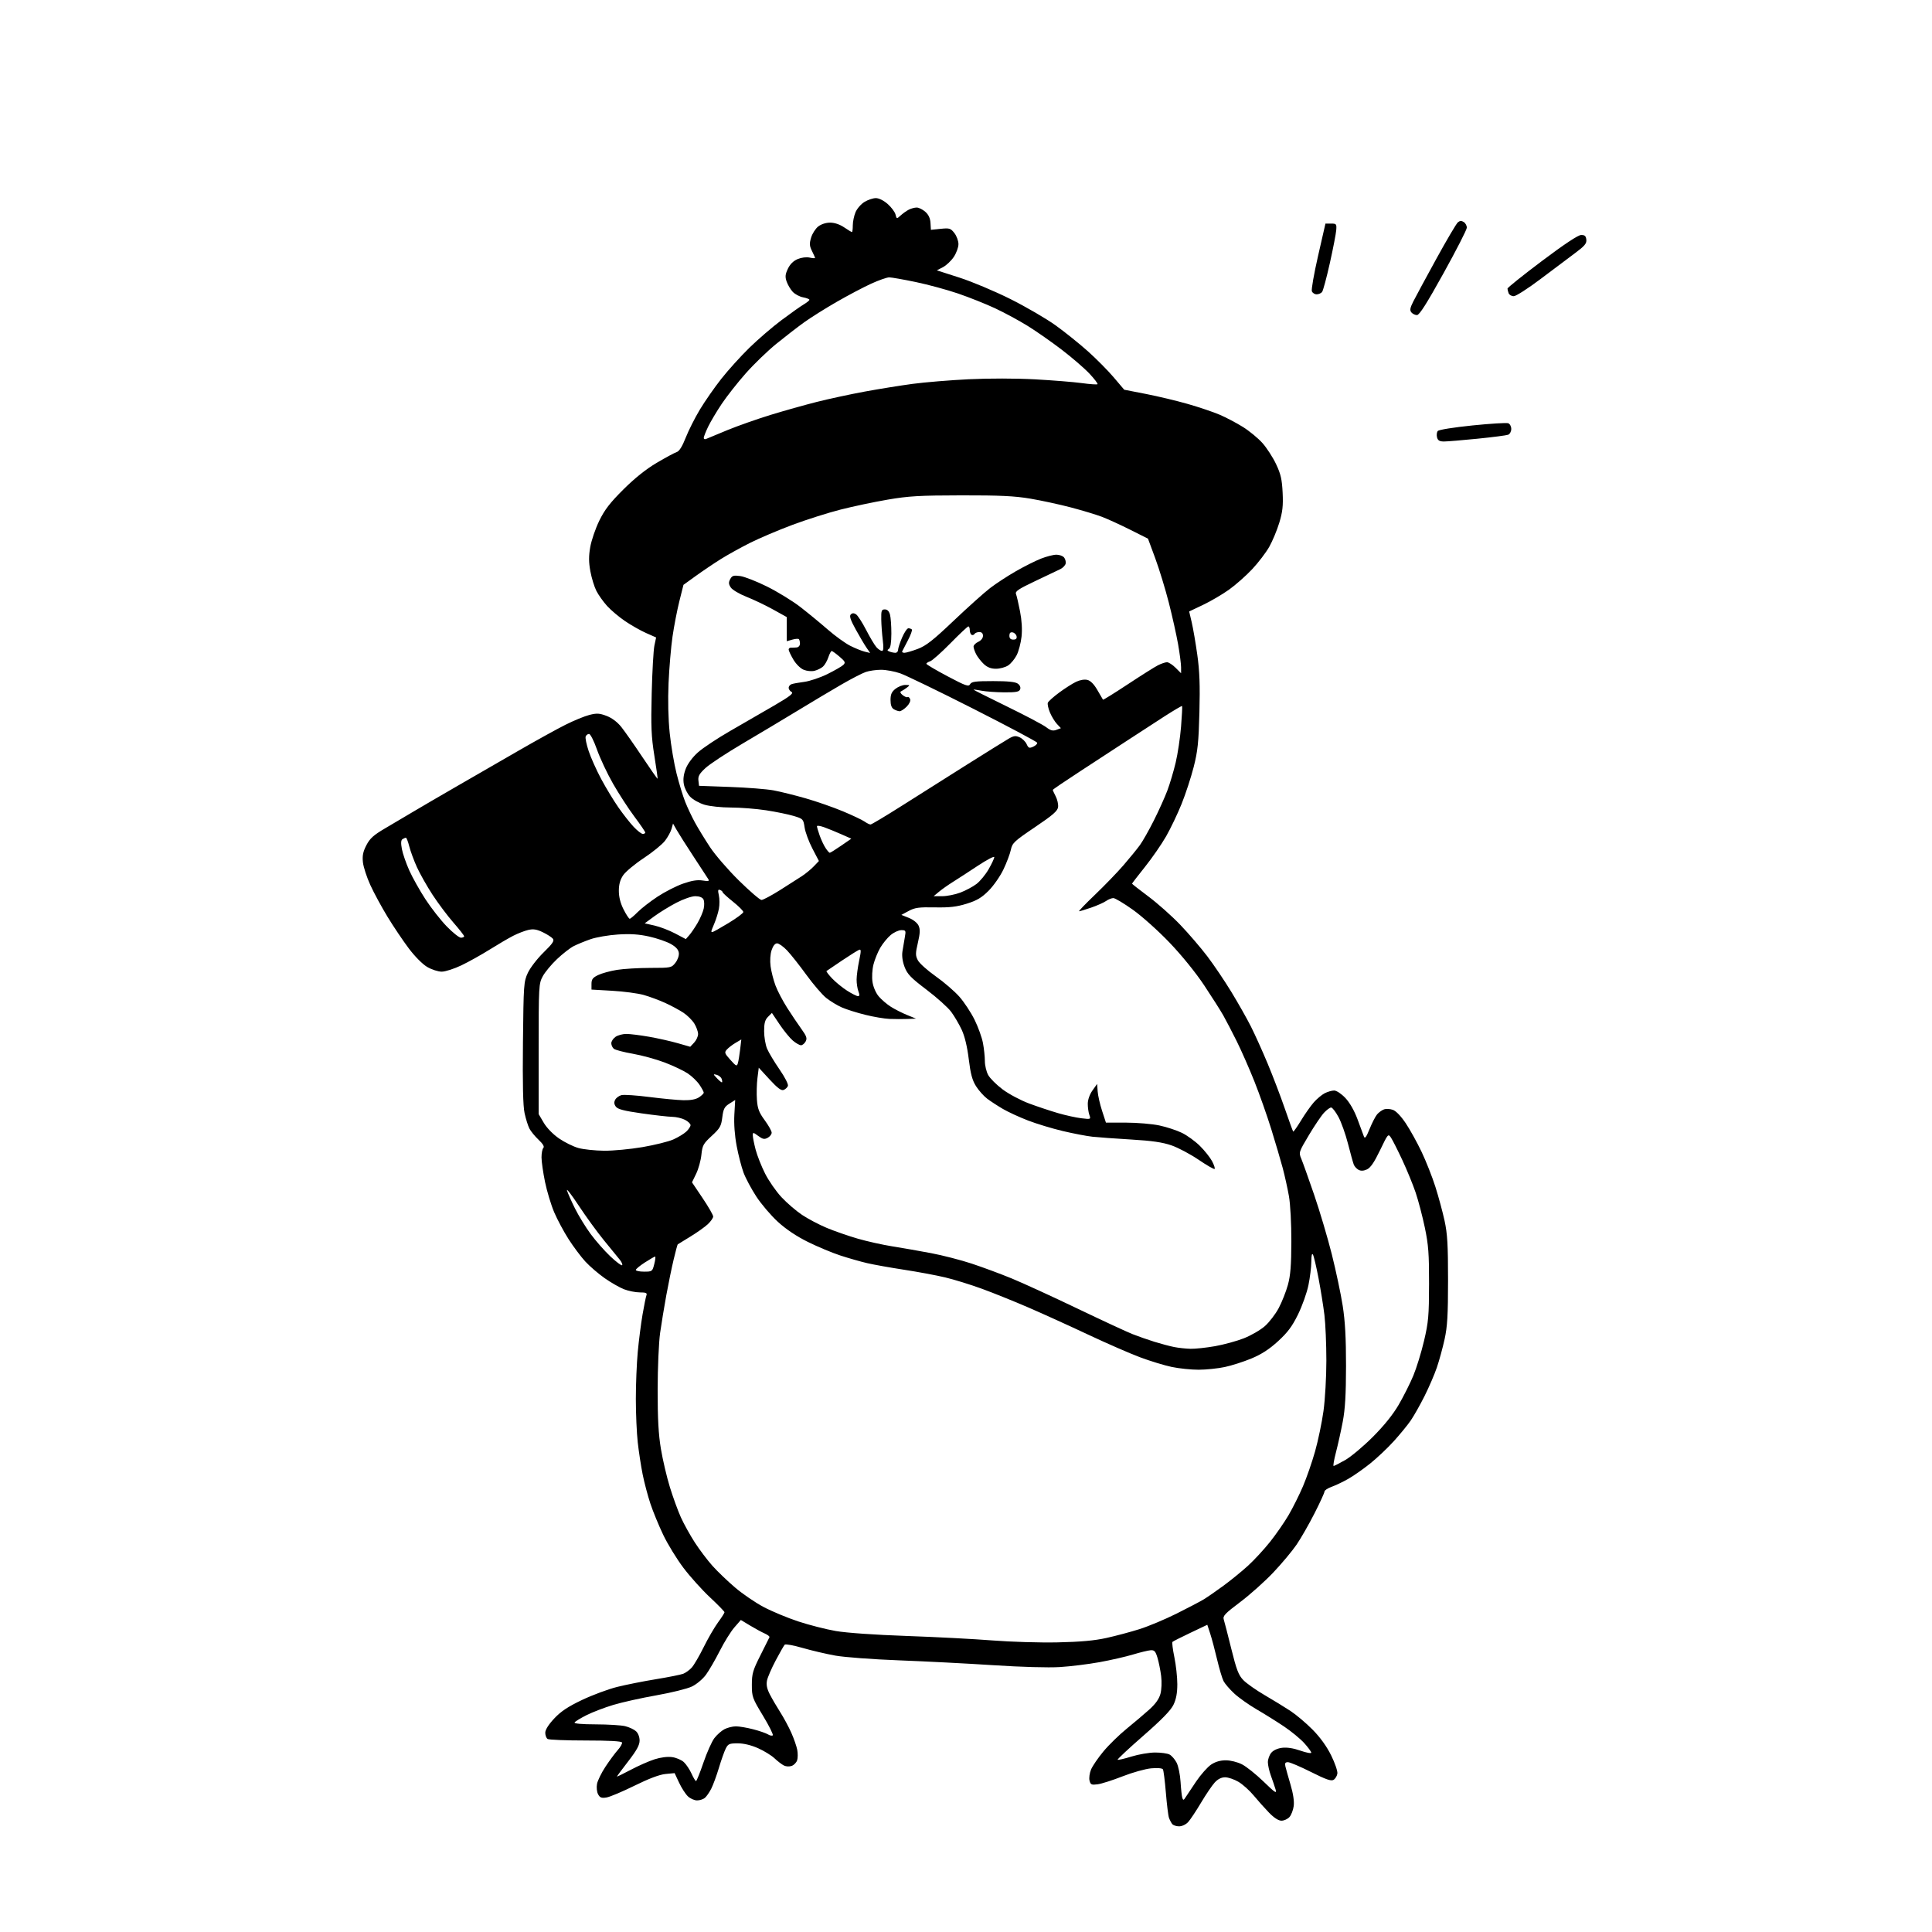 <svg version="1.1" xmlns="http://www.w3.org/2000/svg" xmlns:xlink="http://www.w3.org/1999/xlink" width="1024" height="1024" viewBox="0 0 1024 1024"><path stroke="none" fill="black" fill-rule="evenodd" d="M624.948,968.0C623.461,968.0 621.81,967.438 621.278,966.75C620.746,966.062 619.985,964.6 619.586,963.5C619.188,962.4 618.445,956.397 617.934,950.16C617.424,943.922 616.718,938.353 616.366,937.783C615.983,937.164 613.467,936.953 610.113,937.258C607.026,937.539 600.225,939.445 595.0,941.494C589.775,943.544 583.832,945.441 581.794,945.711C578.504,946.147 578.019,945.926 577.472,943.743C577.132,942.391 577.497,939.747 578.281,937.869C579.066,935.991 582.033,931.661 584.875,928.246C587.716,924.832 593.239,919.442 597.147,916.269C601.055,913.096 606.445,908.527 609.124,906.115C612.44,903.13 614.335,900.47 615.059,897.781C615.662,895.543 615.826,891.458 615.439,888.358C615.063,885.348 614.192,880.999 613.503,878.693C612.463,875.208 611.85,874.527 609.876,874.662C608.569,874.752 604.35,875.773 600.5,876.932C596.65,878.091 588.663,879.916 582.751,880.988C576.838,882.06 567.388,883.225 561.751,883.578C555.652,883.959 541.374,883.559 526.5,882.59C512.75,881.695 490.25,880.537 476.5,880.018C462.634,879.495 447.598,878.374 442.738,877.501C437.919,876.636 430.085,874.801 425.33,873.423C420.574,872.044 416.339,871.273 415.918,871.708C415.497,872.144 413.361,875.875 411.172,880.0C408.983,884.125 406.896,888.926 406.534,890.669C406.065,892.928 406.484,895.027 407.99,897.98C409.152,900.258 411.642,904.528 413.523,907.469C415.405,910.41 418.064,915.35 419.434,918.446C420.803,921.543 422.209,925.595 422.557,927.451C422.905,929.307 422.883,931.794 422.507,932.978C422.131,934.161 420.851,935.497 419.662,935.947C418.428,936.413 416.642,936.334 415.5,935.762C414.4,935.211 412.15,933.487 410.5,931.932C408.85,930.377 404.9,927.956 401.721,926.552C398.069,924.939 394.123,924.0 390.997,924.0C386.604,924.0 385.897,924.307 384.667,926.75C383.905,928.263 382.273,932.87 381.04,936.988C379.807,941.106 377.976,946.086 376.972,948.055C375.968,950.023 374.437,952.222 373.57,952.942C372.703,953.661 370.847,954.25 369.444,954.25C368.042,954.25 365.865,953.283 364.607,952.1C363.349,950.918 361.248,947.664 359.939,944.869L357.559,939.788L352.736,940.251C349.573,940.555 343.92,942.687 336.311,946.444C329.93,949.595 323.244,952.411 321.452,952.702C318.803,953.131 317.971,952.815 317.005,951.01C316.336,949.759 316.085,947.36 316.431,945.514C316.769,943.713 318.791,939.598 320.923,936.37C323.056,933.141 325.981,929.181 327.423,927.568C328.865,925.955 329.881,924.155 329.68,923.568C329.438,922.861 322.92,922.5 310.407,922.5C300.008,922.5 290.938,922.136 290.25,921.691C289.563,921.246 289,919.764 289.0,918.398C289.0,916.816 290.718,914.078 293.734,910.854C297.285,907.057 300.97,904.601 308.484,901.021C313.993,898.397 322.367,895.286 327.094,894.109C331.821,892.932 341.105,891.085 347.725,890.005C354.345,888.925 360.828,887.63 362.131,887.127C363.434,886.624 365.461,885.152 366.635,883.856C367.81,882.56 370.656,877.69 372.96,873.032C375.264,868.375 378.691,862.465 380.575,859.898C382.459,857.332 384,854.912 384,854.521C384.0,854.131 380.552,850.591 376.338,846.655C372.124,842.72 365.783,835.675 362.248,831.0C358.713,826.325 353.885,818.45 351.521,813.5C349.156,808.55 346.096,801.107 344.719,796.96C343.343,792.812 341.499,785.837 340.621,781.46C339.743,777.082 338.573,769.45 338.021,764.5C337.468,759.55 337.013,749.2 337.009,741.5C337.005,733.8 337.464,722.55 338.029,716.5C338.594,710.45 339.733,701.564 340.559,696.753C341.385,691.942 342.32,687.33 342.637,686.503C343.092,685.317 342.353,685.0 339.127,685.0C336.88,685.0 333.119,684.254 330.77,683.343C328.422,682.431 323.794,679.784 320.486,677.461C317.178,675.137 312.577,671.18 310.262,668.668C307.946,666.156 303.949,660.821 301.38,656.813C298.811,652.805 295.366,646.371 293.726,642.515C292.085,638.659 289.906,631.453 288.884,626.502C287.862,621.551 287.02,615.678 287.013,613.45C287.006,611.223 287.445,608.955 287.99,608.41C288.643,607.757 287.781,606.29 285.458,604.099C283.521,602.272 281.328,599.59 280.585,598.139C279.842,596.687 278.696,593.025 278.039,590.0C277.209,586.179 276.946,574.733 277.178,552.5C277.498,521.739 277.598,520.311 279.771,515.631C281.014,512.952 284.76,508.091 288.095,504.828C292.959,500.069 293.929,498.619 292.998,497.498C292.36,496.729 289.962,495.196 287.669,494.091C284.486,492.557 282.672,492.272 280.0,492.886C278.075,493.328 274.483,494.722 272.017,495.984C269.551,497.246 263.94,500.531 259.548,503.283C255.157,506.035 248.412,509.798 244.56,511.644C240.708,513.49 236.008,515.0 234.116,515.0C232.224,515.0 228.769,513.883 226.44,512.517C223.969,511.069 219.891,506.962 216.655,502.662C213.603,498.607 208.53,491.062 205.382,485.895C202.234,480.728 198.128,473.141 196.257,469.035C194.386,464.93 192.632,459.53 192.359,457.035C191.979,453.563 192.406,451.445 194.181,448.0C196.045,444.384 197.973,442.637 204.0,439.103C208.125,436.685 214.875,432.692 219.0,430.23C223.125,427.769 233.7,421.604 242.5,416.532C251.3,411.46 265.925,403.023 275.0,397.783C284.075,392.544 295.167,386.417 299.648,384.169C304.13,381.92 309.879,379.556 312.425,378.915C316.329,377.932 317.755,378.017 321.528,379.458C324.351,380.536 327.227,382.704 329.321,385.333C331.145,387.625 336.168,394.789 340.482,401.254C344.796,407.718 348.419,412.893 348.533,412.754C348.647,412.614 347.875,407.1 346.817,400.5C345.199,390.402 344.977,385.171 345.415,367.5C345.701,355.95 346.345,344.558 346.845,342.183L347.756,337.867L342.453,335.522C339.536,334.232 334.513,331.385 331.289,329.196C328.065,327.007 323.776,323.388 321.757,321.153C319.738,318.918 317.19,315.332 316.094,313.184C314.998,311.035 313.565,306.372 312.911,302.822C312.015,297.956 311.998,294.782 312.845,289.933C313.462,286.395 315.614,280.125 317.626,276.0C320.468,270.171 323.313,266.48 330.392,259.436C336.419,253.438 342.399,248.66 348.07,245.311C352.783,242.527 357.553,239.959 358.669,239.605C360.023,239.175 361.608,236.645 363.424,232.017C364.922,228.197 368.302,221.488 370.935,217.108C373.568,212.728 378.67,205.399 382.273,200.822C385.876,196.245 392.576,188.831 397.162,184.348C401.748,179.864 409.444,173.248 414.263,169.646C419.083,166.044 424.371,162.303 426.013,161.333C427.656,160.363 429,159.266 429,158.896C429.0,158.525 427.497,157.941 425.66,157.596C423.823,157.251 421.357,155.944 420.18,154.692C419.003,153.439 417.547,150.999 416.944,149.269C416.055,146.72 416.179,145.425 417.596,142.439C418.743,140.021 420.525,138.261 422.776,137.32C424.778,136.484 427.413,136.152 429.104,136.523C430.697,136.873 432.0,136.967 432.0,136.733C432.0,136.499 431.268,134.84 430.374,133.047C429.027,130.348 428.945,129.127 429.898,125.947C430.53,123.835 432.223,121.183 433.659,120.054C435.231,118.817 437.751,118 439.995,118C442.32,118 445.106,118.94 447.405,120.5C449.431,121.875 451.294,123 451.544,123C451.795,123 452.0,121.411 452.0,119.468C452.0,117.525 452.648,114.385 453.44,112.49C454.232,110.594 456.369,108.136 458.19,107.026C460.01,105.916 462.722,105.006 464.215,105.004C465.832,105.002 468.364,106.259 470.474,108.111C472.423,109.823 474.294,112.324 474.632,113.67C475.243,116.102 475.259,116.106 477.373,114.184C478.543,113.12 480.483,111.744 481.684,111.125C482.886,110.506 484.773,110 485.878,110C486.984,110 489.031,111.012 490.428,112.25C492.15,113.775 493.037,115.678 493.182,118.157L493.396,121.815L498.529,121.285C503.242,120.798 503.84,120.981 505.831,123.512C507.024,125.029 508.0,127.68 508.0,129.403C508,131.126 506.862,134.21 505.471,136.257C504.081,138.304 501.502,140.723 499.741,141.634L496.539,143.29L508.519,147.138C515.109,149.254 527.25,154.36 535.5,158.484C543.75,162.608 554.55,168.894 559.5,172.454C564.45,176.013 572.162,182.205 576.638,186.213C581.114,190.221 587.27,196.439 590.318,200.03L595.859,206.561L607.368,208.803C613.697,210.037 623.697,212.428 629.59,214.118C635.483,215.807 643.048,218.359 646.402,219.789C649.756,221.219 655.306,224.138 658.736,226.276C662.166,228.413 666.842,232.263 669.126,234.831C671.41,237.399 674.658,242.417 676.343,245.983C678.836,251.259 679.484,254.084 679.822,261.162C680.154,268.108 679.797,271.31 678.047,277.072C676.841,281.04 674.453,286.771 672.739,289.808C671.025,292.845 666.964,298.173 663.714,301.647C660.463,305.121 654.926,310.018 651.407,312.529C647.889,315.04 641.697,318.667 637.647,320.591L630.283,324.088L631.626,329.794C632.364,332.932 633.696,340.675 634.586,347.0C635.805,355.664 636.083,363.186 635.715,377.5C635.304,393.494 634.824,398.082 632.683,406.5C631.283,412.0 628.397,420.819 626.269,426.098C624.141,431.377 620.445,439.113 618.056,443.288C615.667,447.463 610.627,454.744 606.856,459.469C603.085,464.193 600.0,468.196 600.0,468.364C600,468.533 603.938,471.613 608.75,475.21C613.562,478.807 621.11,485.519 625.523,490.125C629.935,494.731 636.39,502.242 639.867,506.815C643.344,511.388 649.114,519.938 652.689,525.815C656.265,531.692 660.904,539.892 663,544.039C665.095,548.185 669.078,557.007 671.851,563.645C674.624,570.282 678.73,581.04 680.976,587.552C683.221,594.064 685.222,599.555 685.421,599.755C685.621,599.954 687.482,597.321 689.558,593.904C691.634,590.487 694.675,586.162 696.315,584.294C697.955,582.426 700.558,580.246 702.099,579.449C703.64,578.652 705.893,578 707.105,578.0C708.368,578.0 710.9,579.672 713.033,581.914C715.352,584.352 717.785,588.592 719.488,593.164C720.991,597.199 722.522,601.327 722.889,602.339C723.402,603.746 724.114,602.808 725.928,598.339C727.232,595.127 729.019,591.659 729.899,590.632C730.78,589.605 732.398,588.429 733.495,588.019C734.592,587.61 736.719,587.703 738.222,588.227C739.896,588.811 742.548,591.566 745.069,595.34C747.331,598.728 751.112,605.55 753.469,610.5C755.826,615.45 759.115,623.775 760.777,629.0C762.439,634.225 764.631,642.325 765.649,647.0C767.151,653.899 767.499,659.833 767.495,678.5C767.491,697.025 767.136,703.114 765.67,709.796C764.669,714.359 762.822,721.109 761.566,724.796C760.31,728.483 757.36,735.325 755.01,740.0C752.66,744.675 749.383,750.474 747.727,752.887C746.07,755.3 742.018,760.25 738.723,763.887C735.427,767.524 729.753,772.878 726.115,775.784C722.477,778.691 717.25,782.339 714.5,783.89C711.75,785.441 707.812,787.316 705.75,788.056C703.688,788.796 702.0,789.923 702.0,790.561C702.0,791.199 699.622,796.396 696.714,802.11C693.807,807.825 689.545,815.269 687.242,818.654C684.94,822.039 679.377,828.695 674.881,833.444C670.385,838.194 662.481,845.256 657.317,849.138C649.275,855.182 648.025,856.504 648.612,858.348C648.989,859.531 650.793,866.541 652.621,873.924C655.387,885.093 656.458,887.877 658.999,890.499C660.679,892.232 665.754,895.806 670.277,898.441C674.8,901.076 680.975,904.861 684.0,906.852C687.025,908.844 692.291,913.297 695.702,916.749C699.715,920.811 703.186,925.621 705.538,930.381C707.538,934.426 709.022,938.762 708.837,940.016C708.652,941.27 707.753,942.764 706.841,943.335C705.552,944.143 702.879,943.218 694.841,939.18C689.153,936.323 683.66,933.989 682.633,933.993C681.21,933.998 680.891,934.534 681.291,936.25C681.58,937.487 682.806,941.842 684.016,945.927C685.42,950.665 686.027,954.765 685.693,957.254C685.405,959.4 684.387,962.02 683.43,963.078C682.473,964.135 680.576,965.0 679.213,965.0C677.613,965.0 675.277,963.496 672.613,960.75C670.345,958.413 666.692,954.322 664.495,951.66C662.298,948.998 658.66,945.736 656.412,944.41C654.164,943.085 650.986,942.0 649.349,942.0C647.384,942.0 645.514,942.934 643.841,944.75C642.448,946.263 639.168,951.1 636.553,955.5C633.938,959.9 630.865,964.513 629.725,965.75C628.557,967.017 626.47,968.0 624.948,968.0zM628.349,952.651C628.982,951.635 631.525,947.825 634.0,944.185C636.475,940.545 640.029,936.539 641.898,935.283C644.153,933.768 646.773,933.0 649.688,933.0C652.203,933.0 655.879,933.916 658.29,935.144C660.605,936.324 665.749,940.437 669.72,944.285C675.934,950.305 676.819,950.878 676.064,948.39C675.582,946.801 674.47,943.531 673.594,941.124C672.717,938.718 672.0,935.505 672.0,933.985C672.0,932.465 672.792,930.243 673.76,929.048C674.837,927.718 677.069,926.678 679.51,926.37C682.092,926.044 685.53,926.577 689.25,927.879C692.413,928.987 695.0,929.468 695.0,928.949C695.0,928.43 693.323,926.149 691.272,923.88C689.222,921.611 684.385,917.634 680.522,915.042C676.66,912.451 670.151,908.386 666.058,906.009C661.966,903.633 656.643,899.869 654.232,897.646C651.82,895.423 649.247,892.445 648.514,891.028C647.782,889.611 646.231,884.413 645.069,879.476C643.907,874.539 642.267,868.4 641.425,865.834L639.895,861.168L630.943,865.422C626.019,867.762 621.74,869.927 621.433,870.233C621.127,870.54 621.579,874.194 622.438,878.353C623.297,882.513 624.0,888.943 624.0,892.642C624.0,897.376 623.394,900.621 621.953,903.597C620.522,906.554 615.7,911.496 605.914,920.04C598.218,926.758 592.121,932.454 592.364,932.697C592.608,932.941 595.888,932.186 599.653,931.021C603.419,929.855 609.049,928.888 612.165,928.87C615.281,928.853 618.764,929.339 619.905,929.949C621.046,930.56 622.727,932.505 623.64,934.272C624.554,936.038 625.493,940.638 625.727,944.492C625.961,948.346 626.387,952.175 626.675,953.0C627.111,954.249 627.391,954.191 628.349,952.651zM368.902,943.999C369.231,943.998 370.997,939.611 372.828,934.249C374.658,928.887 377.269,923.037 378.629,921.249C379.99,919.461 382.408,917.323 384.002,916.499C385.596,915.675 388.321,915.0 390.056,915.0C391.791,915.0 395.908,915.699 399.204,916.553C402.5,917.407 406.032,918.627 407.053,919.265C408.074,919.903 409.214,920.119 409.586,919.747C409.959,919.374 407.617,914.695 404.382,909.348C398.773,900.077 398.5,899.318 398.5,892.988C398.5,887.109 399.015,885.328 403.0,877.425C405.475,872.516 407.648,868.169 407.829,867.764C408.009,867.36 406.884,866.472 405.329,865.792C403.773,865.112 400.287,863.22 397.583,861.589L392.665,858.623L389.235,862.561C387.349,864.728 383.867,870.325 381.499,875.0C379.13,879.675 375.839,885.353 374.186,887.617C372.508,889.915 369.226,892.68 366.759,893.874C364.328,895.051 355.85,897.157 347.919,898.554C339.989,899.951 329.683,902.244 325.017,903.65C320.351,905.056 313.972,907.5 310.84,909.081C307.708,910.662 304.873,912.396 304.54,912.935C304.158,913.553 308.287,913.927 315.717,913.947C322.198,913.964 329.22,914.393 331.323,914.9C333.426,915.407 336.013,916.607 337.073,917.566C338.214,918.599 339.0,920.621 339.0,922.523C339.0,924.92 337.477,927.706 333.0,933.5C329.7,937.77 327.0,941.411 327.0,941.591C327.0,941.77 330.262,940.185 334.25,938.069C338.238,935.952 343.912,933.443 346.86,932.493C350.146,931.435 353.764,930.973 356.208,931.301C358.402,931.595 361.22,932.798 362.471,933.973C363.722,935.148 365.546,937.885 366.525,940.055C367.503,942.225 368.573,943.999 368.902,943.999zM560.5,870.494C572.68,870.236 580.052,869.569 586.5,868.141C591.45,867.044 599.325,864.939 604.0,863.463C608.675,861.986 617.45,858.312 623.5,855.297C629.55,852.283 636.075,848.864 638.0,847.7C639.925,846.535 644.674,843.249 648.553,840.397C652.433,837.546 658.25,832.802 661.48,829.856C664.711,826.91 669.964,821.221 673.155,817.212C676.345,813.204 680.775,806.809 682.999,803.002C685.223,799.194 688.64,792.349 690.592,787.79C692.545,783.23 695.447,774.857 697.042,769.182C698.636,763.506 700.629,753.928 701.471,747.897C702.314,741.85 703.0,729.871 703.0,721.189C703.0,712.531 702.538,701.634 701.973,696.974C701.408,692.313 700.002,683.55 698.848,677.5C697.694,671.45 696.37,665.825 695.906,665.0C695.36,664.03 695.05,665.333 695.03,668.685C695.014,671.536 694.324,677.161 693.497,681.185C692.67,685.208 690.192,692.176 687.989,696.669C684.885,702.998 682.504,706.194 677.413,710.858C672.77,715.113 668.634,717.798 663.309,720.015C659.165,721.74 652.788,723.785 649.138,724.558C645.487,725.332 639.267,725.973 635.315,725.983C631.364,725.992 624.944,725.33 621.05,724.51C617.155,723.691 609.588,721.381 604.234,719.377C598.88,717.372 586.509,711.972 576.742,707.377C566.975,702.781 552.8,696.344 545.242,693.072C537.684,689.8 526.55,685.311 520.5,683.098C514.45,680.884 505.643,678.159 500.93,677.042C496.216,675.924 486.426,674.101 479.174,672.989C471.922,671.878 463.137,670.307 459.652,669.499C456.166,668.691 449.757,666.864 445.407,665.44C441.058,664.016 433.316,660.78 428.203,658.25C422.161,655.259 416.583,651.522 412.272,647.574C408.624,644.233 403.495,638.218 400.875,634.207C398.255,630.196 395.209,624.503 394.106,621.555C393.003,618.607 391.353,612.214 390.44,607.347C389.399,601.803 388.945,595.61 389.223,590.757L389.668,583.014L386.584,584.962C383.975,586.61 383.397,587.727 382.834,592.205C382.244,596.903 381.613,598.012 377.246,602.037C372.765,606.167 372.273,607.066 371.757,612.064C371.445,615.084 370.195,619.603 368.978,622.108L366.766,626.661L372.383,635.004C375.472,639.593 378.0,643.988 378.0,644.772C378,645.556 376.712,647.401 375.137,648.872C373.562,650.343 369.4,653.297 365.887,655.435C362.374,657.573 359.367,659.421 359.205,659.54C359.043,659.659 358.066,663.299 357.035,667.628C356.004,671.958 354.258,680.45 353.155,686.5C352.051,692.55 350.574,701.55 349.871,706.5C349.168,711.45 348.583,724.95 348.57,736.5C348.552,751.982 349.008,760.259 350.304,768.0C351.271,773.775 353.399,782.846 355.032,788.158C356.665,793.47 359.284,800.67 360.852,804.158C362.42,807.646 365.761,813.675 368.275,817.557C370.789,821.438 375.019,827.031 377.673,829.986C380.328,832.942 385.704,838.091 389.621,841.43C393.537,844.768 400.304,849.393 404.658,851.706C409.012,854.02 417.282,857.471 423.037,859.374C428.792,861.278 437.775,863.572 443.0,864.473C448.712,865.458 463.665,866.502 480.5,867.093C495.9,867.632 516.375,868.7 526.0,869.464C535.625,870.229 551.15,870.693 560.5,870.494zM706.85,776.991C707.207,776.985 709.975,775.572 713.0,773.849C716.025,772.127 722.597,766.618 727.604,761.609C733.576,755.634 738.309,749.751 741.361,744.509C743.92,740.114 747.399,733.19 749.092,729.123C750.785,725.057 753.346,716.728 754.782,710.615C757.106,700.726 757.398,697.405 757.429,680.5C757.459,664.487 757.106,659.791 755.187,650.629C753.935,644.649 751.751,636.324 750.335,632.129C748.919,627.933 745.766,620.225 743.328,615.0C740.89,609.775 738.19,604.421 737.328,603.102C735.77,600.72 735.731,600.764 731.453,609.658C728.379,616.05 726.394,618.955 724.516,619.811C722.733,620.623 721.298,620.694 720.061,620.032C719.057,619.495 717.921,618.256 717.537,617.278C717.153,616.3 715.774,611.33 714.473,606.233C713.171,601.137 710.886,594.724 709.394,591.983C707.903,589.243 706.163,587.0 705.528,587.0C704.893,587.0 703.208,588.237 701.783,589.75C700.358,591.263 696.738,596.612 693.739,601.639C688.394,610.598 688.315,610.843 689.7,614.139C690.478,615.987 693.537,624.554 696.499,633.176C699.461,641.798 703.687,656.031 705.89,664.806C708.093,673.58 710.693,685.876 711.668,692.13C712.944,700.317 713.434,709.238 713.42,724.0C713.405,739.102 712.95,746.87 711.689,753.5C710.748,758.45 709.128,765.763 708.089,769.75C707.05,773.737 706.492,776.996 706.85,776.991zM631.0,714.889C633.475,714.949 639.299,714.329 643.942,713.512C648.586,712.694 655.479,710.812 659.262,709.328C663.045,707.843 668.053,704.945 670.393,702.886C672.732,700.827 676.038,696.522 677.739,693.321C679.44,690.119 681.634,684.575 682.615,681.0C683.981,676.024 684.409,670.632 684.442,658.0C684.466,648.592 683.917,638.276 683.166,634.0C682.44,629.875 680.946,623.125 679.844,619.0C678.742,614.875 676.026,605.65 673.806,598.5C671.587,591.35 667.558,579.943 664.853,573.151C662.148,566.359 657.928,556.771 655.476,551.845C653.024,546.918 649.826,540.775 648.369,538.194C646.912,535.612 642.353,528.434 638.238,522.243C633.782,515.538 626.399,506.424 619.983,499.705C614.029,493.47 605.305,485.646 600.477,482.212C595.674,478.795 591.002,476.0 590.095,476.0C589.187,476.0 587.448,476.698 586.23,477.551C585.012,478.404 581.467,479.979 578.351,481.051C575.236,482.123 572.35,483 571.938,483.0C571.527,483.0 575.31,479.062 580.345,474.25C585.38,469.438 592.193,462.384 595.484,458.576C598.776,454.768 602.692,449.964 604.188,447.9C605.683,445.836 609.014,439.951 611.59,434.823C614.167,429.696 617.367,422.599 618.703,419.053C620.038,415.507 622.032,408.813 623.133,404.177C624.234,399.542 625.517,390.968 625.985,385.125C626.453,379.282 626.699,374.366 626.532,374.199C626.365,374.032 622.24,376.452 617.364,379.577C612.489,382.701 603.55,388.507 597.5,392.479C591.45,396.451 580.087,403.871 572.25,408.968C564.413,414.065 558.0,418.43 558.0,418.668C558.0,418.905 558.702,420.457 559.56,422.116C560.418,423.775 560.981,426.306 560.81,427.74C560.562,429.824 558.104,431.965 548.542,438.423C537.535,445.858 536.521,446.809 535.781,450.382C535.338,452.516 533.568,457.214 531.847,460.82C530.126,464.427 526.588,469.507 523.986,472.109C520.277,475.819 517.768,477.303 512.377,478.98C507.011,480.648 503.303,481.076 495.5,480.928C487.031,480.767 484.906,481.058 481.623,482.826L477.745,484.914L481.737,486.511C484.056,487.439 486.207,489.16 486.871,490.617C487.758,492.564 487.677,494.581 486.509,499.616C485.178,505.358 485.175,506.438 486.486,508.974C487.302,510.55 491.555,514.368 495.939,517.457C500.323,520.547 505.976,525.42 508.502,528.287C511.027,531.154 514.648,536.65 516.548,540.5C518.448,544.35 520.452,549.924 521.001,552.886C521.551,555.849 522.0,560.131 522.0,562.402C522.0,564.673 522.788,567.985 523.75,569.762C524.712,571.539 528.186,574.997 531.469,577.446C534.752,579.896 541.052,583.241 545.469,584.881C549.886,586.52 556.774,588.816 560.777,589.981C564.779,591.147 570.343,592.372 573.143,592.703C578.182,593.3 578.223,593.282 577.372,590.903C576.899,589.581 576.528,586.901 576.548,584.947C576.569,582.821 577.571,580.009 579.042,577.947L581.5,574.5L581.79,578.5C581.95,580.7 582.999,585.312 584.122,588.75L586.163,595.0L596.832,595.017C602.699,595.027 610.642,595.7 614.483,596.514C618.323,597.327 623.723,599.1 626.483,600.454C629.242,601.808 633.525,604.924 636.0,607.379C638.475,609.834 641.36,613.455 642.411,615.427C643.462,617.399 644.076,619.258 643.775,619.558C643.475,619.858 639.664,617.676 635.306,614.708C630.947,611.741 624.483,608.31 620.941,607.084C616.161,605.431 610.632,604.627 599.5,603.967C591.25,603.478 582.025,602.809 579.0,602.481C575.975,602.153 568.909,600.799 563.297,599.473C557.686,598.147 549.37,595.625 544.818,593.87C540.266,592.114 534.282,589.356 531.521,587.74C528.759,586.125 525.021,583.686 523.212,582.322C521.404,580.957 518.752,577.983 517.318,575.712C515.316,572.541 514.422,569.213 513.46,561.36C512.653,554.761 511.33,549.251 509.731,545.818C508.368,542.893 505.867,538.619 504.171,536.32C502.476,534.022 496.613,528.751 491.141,524.607C482.794,518.286 480.915,516.345 479.464,512.545C478.351,509.63 477.941,506.677 478.314,504.258C478.632,502.191 479.201,498.812 479.577,496.75C480.222,493.217 480.114,493.0 477.708,493.0C476.303,493.0 473.76,494.172 472.057,495.605C470.354,497.038 467.874,500.076 466.546,502.355C465.218,504.635 463.6,508.632 462.95,511.237C462.276,513.943 462.059,517.908 462.445,520.482C462.838,523.104 464.212,526.287 465.728,528.088C467.161,529.792 470.067,532.28 472.185,533.616C474.302,534.953 478.165,536.912 480.767,537.969L485.5,539.891L481.0,540.075C478.525,540.175 474.25,540.165 471.5,540.052C468.75,539.938 462.9,538.946 458.5,537.847C454.1,536.749 448.552,534.993 446.17,533.946C443.789,532.899 440.096,530.66 437.964,528.972C435.832,527.283 431.082,521.761 427.409,516.701C423.735,511.64 419.124,505.812 417.162,503.75C415.2,501.688 412.82,500.0 411.875,500.0C410.786,500.0 409.718,501.325 408.963,503.611C408.246,505.784 408.034,509.202 408.432,512.195C408.794,514.931 409.962,519.496 411.026,522.339C412.09,525.183 414.882,530.516 417.23,534.191C419.579,537.866 422.981,542.921 424.791,545.426C427.506,549.183 427.893,550.331 427.006,551.989C426.414,553.095 425.305,554.0 424.542,554.0C423.778,554.0 421.846,552.9 420.247,551.555C418.649,550.21 415.492,546.356 413.233,542.992L409.126,536.874L407.063,538.937C405.476,540.524 405.0,542.277 405.0,546.532C405.0,549.575 405.698,553.737 406.551,555.782C407.404,557.827 410.37,562.782 413.141,566.794C416.021,570.963 417.937,574.721 417.613,575.567C417.301,576.38 416.274,577.341 415.332,577.703C414.078,578.184 412.086,576.692 407.888,572.129L402.157,565.897L401.46,571.474C401.077,574.541 400.953,579.67 401.184,582.873C401.529,587.64 402.276,589.607 405.303,593.731C407.336,596.501 409,599.479 409,600.349C409.0,601.218 408.046,602.44 406.88,603.064C405.142,603.994 404.241,603.815 401.88,602.069C399.208,600.094 399.0,600.072 399,601.76C399,602.761 399.669,606.149 400.487,609.289C401.305,612.43 403.552,618.133 405.481,621.963C407.41,625.793 411.324,631.437 414.18,634.504C417.035,637.572 421.957,641.809 425.117,643.919C428.277,646.03 434.181,649.138 438.237,650.826C442.293,652.515 449.637,655.066 454.556,656.495C459.475,657.924 467.775,659.773 473.0,660.604C478.225,661.434 487.45,663.05 493.5,664.194C499.55,665.338 509.225,667.831 515.0,669.733C520.775,671.636 530.314,675.172 536.197,677.591C542.08,680.01 557.685,687.161 570.874,693.481C584.063,699.801 597.25,705.922 600.177,707.083C603.105,708.244 608.351,710.081 611.837,711.164C615.322,712.247 620.047,713.504 622.337,713.957C624.626,714.41 628.525,714.83 631.0,714.889zM341.378,674.0C345.651,674.0 345.781,673.903 346.772,670.0C347.33,667.8 347.537,666.0 347.231,666.0C346.925,666.0 344.498,667.397 341.838,669.104C339.177,670.812 337.0,672.612 337.0,673.104C337.0,673.597 338.97,674.0 341.378,674.0zM329.74,670.594C330.084,670.249 329.496,668.897 328.433,667.589C327.37,666.28 323.609,661.675 320.075,657.355C316.542,653.035 310.535,644.775 306.727,639.0C302.92,633.225 300.133,629.625 300.533,631.0C300.934,632.375 302.831,636.65 304.748,640.5C306.665,644.35 310.412,650.454 313.074,654.064C315.736,657.674 320.434,663.012 323.513,665.924C326.593,668.837 329.395,670.938 329.74,670.594zM320.151,609.911C324.908,609.96 334.07,609.099 340.51,607.998C346.951,606.897 354.302,605.075 356.847,603.949C359.393,602.823 362.493,600.946 363.738,599.777C364.982,598.608 366.0,597.066 366.0,596.351C366.0,595.636 364.672,594.365 363.05,593.526C361.427,592.687 358.389,591.973 356.3,591.94C354.21,591.907 346.927,591.086 340.115,590.116C330.695,588.774 327.413,587.918 326.404,586.538C325.468,585.257 325.369,584.179 326.068,582.874C326.612,581.856 328.119,580.757 329.416,580.432C330.713,580.106 337.337,580.554 344.137,581.426C350.937,582.299 359.077,583.069 362.226,583.137C366.045,583.22 368.792,582.711 370.476,581.608C371.864,580.698 373.0,579.581 373.0,579.125C373.0,578.669 371.976,576.776 370.724,574.919C369.473,573.062 366.66,570.358 364.474,568.91C362.288,567.463 356.825,564.875 352.333,563.159C347.841,561.443 340.235,559.354 335.431,558.516C330.627,557.678 326.089,556.489 325.348,555.874C324.607,555.259 324.0,553.936 324.0,552.934C324.0,551.933 325,550.413 326.223,549.557C327.445,548.701 330.032,548.001 331.973,548.003C333.913,548.005 339.325,548.677 344.0,549.498C348.675,550.318 355.499,551.849 359.165,552.9L365.83,554.81L367.915,552.591C369.062,551.37 370.0,549.328 370.0,548.054C370.0,546.779 369.1,544.281 368.001,542.502C366.901,540.723 364.297,538.139 362.214,536.76C360.13,535.381 355.795,533.05 352.579,531.579C349.364,530.108 344.206,528.198 341.117,527.334C338.027,526.47 330.55,525.478 324.5,525.131L313.5,524.5L313.5,521.5C313.5,519.062 314.155,518.182 317.0,516.801C318.925,515.866 323.425,514.632 327.0,514.058C330.575,513.485 338.53,513.012 344.677,513.008C355.621,513 355.899,512.944 357.975,510.305C359.186,508.765 359.968,506.525 359.798,505.08C359.591,503.327 358.271,501.859 355.5,500.299C353.3,499.061 348.163,497.3 344.085,496.387C338.697,495.18 334.187,494.882 327.585,495.298C322.588,495.612 315.986,496.749 312.913,497.825C309.84,498.9 305.816,500.561 303.971,501.515C302.126,502.469 298.181,505.553 295.204,508.368C292.228,511.183 288.827,515.289 287.646,517.493C285.57,521.369 285.5,522.627 285.5,556.0L285.5,590.5L288.201,595.094C289.801,597.817 293.105,601.206 296.307,603.411C299.279,605.459 303.914,607.738 306.606,608.477C309.298,609.216 315.393,609.861 320.151,609.911zM382.694,573.639C382.888,573.445 382.78,572.591 382.454,571.742C382.128,570.892 380.941,569.956 379.816,569.662C377.866,569.152 377.877,569.24 380.056,571.56C381.313,572.898 382.5,573.833 382.694,573.639zM391.089,563.51C391.412,562.404 391.955,559.124 392.295,556.219L392.913,550.938L389.889,552.719C388.226,553.699 386.16,555.278 385.297,556.228C383.856,557.816 384.004,558.264 387.115,561.738C390.192,565.176 390.553,565.337 391.089,563.51zM454.725,527.981C455.628,527.995 455.694,527.325 454.975,525.435C454.439,524.024 454.009,521.212 454.021,519.185C454.032,517.158 454.635,512.667 455.361,509.204C456.46,503.956 456.458,502.994 455.343,503.422C454.608,503.704 450.517,506.267 446.253,509.118C441.989,511.968 438.306,514.465 438.068,514.665C437.831,514.866 439.181,516.65 441.068,518.629C442.956,520.609 446.525,523.519 449.0,525.095C451.475,526.672 454.051,527.971 454.725,527.981zM365.332,495.659C366.34,494.513 368.303,491.633 369.694,489.259C371.085,486.885 372.562,483.441 372.976,481.605C373.39,479.769 373.318,477.532 372.815,476.634C372.25,475.625 370.608,475.0 368.523,475.0C366.617,475.0 362.258,476.505 358.521,478.453C354.877,480.352 349.601,483.591 346.796,485.65L341.697,489.393L346.901,490.565C349.764,491.21 354.669,493.089 357.803,494.74L363.5,497.743L365.332,495.659zM244.299,497.0C245.235,497.0 246.0,496.659 246.0,496.243C246.0,495.826 243.446,492.564 240.325,488.993C237.204,485.422 232.226,478.788 229.263,474.251C226.3,469.715 222.574,463.132 220.983,459.622C219.392,456.113 217.566,451.162 216.926,448.621C216.286,446.079 215.478,444.007 215.131,444.015C214.784,444.024 213.975,444.364 213.334,444.773C212.516,445.293 212.419,446.856 213.01,450.007C213.473,452.478 215.238,457.584 216.931,461.354C218.624,465.124 222.485,472.005 225.51,476.646C228.534,481.286 233.617,487.764 236.804,491.042C239.991,494.319 243.364,497.0 244.299,497.0zM377.624,494.0C377.967,494.0 381.781,491.863 386.098,489.25C390.416,486.637 393.96,484.005 393.974,483.399C393.988,482.794 391.525,480.324 388.5,477.91C385.475,475.496 383.0,473.227 383.0,472.868C383.0,472.508 382.38,471.976 381.623,471.686C380.537,471.269 380.406,471.865 381.002,474.508C381.417,476.35 381.43,479.578 381.03,481.679C380.629,483.781 379.559,487.242 378.651,489.372C377.743,491.502 377.0,493.414 377.0,493.622C377.0,493.83 377.281,494.0 377.624,494.0zM333.767,486.968C334.17,486.951 336.075,485.347 338.0,483.405C339.925,481.463 344.647,477.796 348.494,475.255C352.34,472.715 358.415,469.61 361.994,468.354C366.598,466.739 369.635,466.251 372.383,466.685C375.559,467.187 376.104,467.043 375.376,465.899C374.886,465.13 371.339,459.702 367.493,453.837C363.647,447.973 359.649,441.673 358.608,439.837L356.716,436.5L355.927,439.315C355.493,440.863 353.938,443.703 352.472,445.626C351.005,447.548 345.927,451.686 341.187,454.82C336.446,457.954 331.54,462.043 330.284,463.907C328.68,466.287 328.0,468.749 328.0,472.181C328.0,475.419 328.849,478.742 330.517,482.033C331.901,484.765 333.364,486.986 333.767,486.968zM403.608,477.0C404.435,477.0 408.798,474.683 413.305,471.85C417.812,469.018 423.111,465.635 425.081,464.332C427.051,463.028 429.871,460.7 431.349,459.158L434.036,456.353L430.589,449.74C428.693,446.102 426.834,441.075 426.458,438.568C425.79,434.112 425.66,433.976 420.637,432.463C417.812,431.613 411.225,430.263 406.0,429.464C400.775,428.665 392.419,428.009 387.432,428.006C382.364,428.003 376.169,427.349 373.391,426.524C370.657,425.711 367.235,423.799 365.788,422.274C364.341,420.748 362.843,417.793 362.459,415.707C361.98,413.101 362.291,410.527 363.453,407.485C364.476,404.804 367.027,401.367 369.914,398.778C372.537,396.425 380.267,391.295 387.092,387.377C393.916,383.459 404.367,377.419 410.315,373.953C418.611,369.121 420.766,367.449 419.565,366.777C418.704,366.295 418.0,365.296 418.0,364.557C418.0,363.818 418.67,362.957 419.488,362.643C420.306,362.329 423.344,361.774 426.238,361.409C429.132,361.044 434.65,359.194 438.5,357.299C442.35,355.403 446.159,353.211 446.963,352.427C448.242,351.181 447.99,350.629 444.963,348.042C443.059,346.413 441.197,345.063 440.828,345.041C440.458,345.018 439.653,346.521 439.04,348.379C438.427,350.238 437.154,352.453 436.212,353.301C435.271,354.15 433.254,355.155 431.731,355.535C430.15,355.93 427.666,355.69 425.942,354.976C424.208,354.258 421.876,351.938 420.462,349.525C419.108,347.215 418.0,344.851 418.0,344.273C418.0,343.695 418.562,343.243 419.25,343.269C419.938,343.294 421.288,343.244 422.25,343.158C423.223,343.07 424.0,342.186 424.0,341.167C424.0,340.158 423.741,339.074 423.425,338.758C423.108,338.442 421.533,338.56 419.925,339.022L417.0,339.86L417.0,333.464L417.0,327.068L409.75,323.043C405.762,320.829 399.414,317.799 395.642,316.309C391.841,314.807 388.131,312.604 387.321,311.367C386.161,309.597 386.1,308.681 387.028,306.949C388.029,305.078 388.793,304.843 392.332,305.318C394.606,305.623 401.021,308.136 406.587,310.903C412.153,313.67 420.036,318.505 424.104,321.648C428.172,324.791 434.736,330.185 438.692,333.635C442.648,337.085 448.048,340.989 450.692,342.311C453.336,343.632 456.782,345.023 458.349,345.401L461.199,346.088L459.271,343.294C458.211,341.757 455.645,337.419 453.569,333.653C450.761,328.561 450.084,326.516 450.924,325.676C451.717,324.883 452.545,324.854 453.693,325.578C454.595,326.147 457.009,329.873 459.059,333.86C461.11,337.846 463.58,341.983 464.549,343.054C465.517,344.124 466.826,345.0 467.458,345.0C468.272,345.0 468.396,343.327 467.887,339.25C467.492,336.087 467.131,331.137 467.084,328.25C467.011,323.655 467.247,323.0 468.981,323.0C470.293,323.0 471.215,323.928 471.712,325.75C472.125,327.262 472.452,331.791 472.439,335.812C472.424,340.689 471.986,343.391 471.124,343.923C470.125,344.541 470.21,344.867 471.498,345.361C472.414,345.712 473.802,346 474.582,346.0C475.362,346.0 476.0,345.296 476.0,344.435C476.0,343.575 476.955,340.65 478.123,337.935C479.291,335.221 480.791,333.0 481.456,333.0C482.122,333.0 482.946,333.28 483.288,333.622C483.63,333.964 482.696,336.551 481.211,339.372C479.726,342.192 478.359,344.837 478.172,345.25C477.986,345.663 478.529,346.0 479.379,346.0C480.229,346.0 483.392,345.077 486.406,343.949C490.817,342.299 494.545,339.373 505.497,328.966C512.983,321.854 521.67,314.071 524.803,311.671C527.937,309.272 534.1,305.246 538.5,302.725C542.9,300.205 548.879,297.21 551.787,296.071C554.695,294.932 558.352,294.0 559.915,294.0C561.477,294.0 563.297,294.653 563.96,295.452C564.623,296.251 565.012,297.698 564.826,298.668C564.639,299.638 563.364,300.98 561.993,301.651C560.622,302.322 554.625,305.177 548.666,307.995C539.865,312.156 537.956,313.435 538.497,314.809C538.863,315.739 539.823,319.875 540.631,324.0C541.578,328.83 541.863,333.636 541.432,337.5C541.064,340.8 539.911,345.181 538.869,347.235C537.827,349.29 535.778,351.755 534.316,352.713C532.854,353.671 529.96,354.455 527.885,354.455C525.251,354.455 523.313,353.707 521.461,351.977C520.003,350.615 518.178,348.285 517.405,346.8C516.632,345.314 516.0,343.474 516.0,342.71C516.0,341.946 517.125,340.808 518.5,340.182C519.967,339.514 521.0,338.207 521.0,337.021C521.0,335.687 520.34,335.0 519.059,335.0C517.991,335.0 516.835,335.457 516.49,336.016C516.144,336.575 515.443,336.774 514.931,336.457C514.419,336.141 514.0,335.009 514.0,333.941C514.0,332.873 513.663,332.007 513.25,332.015C512.837,332.023 508.558,336.044 503.741,340.95C498.923,345.857 494.086,350.155 492.991,350.503C491.896,350.85 491,351.442 491.001,351.817C491.001,352.193 496.01,355.151 502.132,358.392C511.866,363.545 513.377,364.078 514.181,362.642C514.948,361.271 516.958,361.0 526.359,361.0C534.254,361.0 538.171,361.405 539.471,362.355C540.606,363.185 541.08,364.348 540.694,365.355C540.181,366.692 538.606,366.992 532.281,366.956C528.002,366.932 522.587,366.543 520.25,366.091C517.913,365.639 516.0,365.391 516.0,365.54C516.0,365.69 523.971,369.699 533.712,374.449C543.454,379.2 552.793,384.13 554.466,385.406C556.835,387.213 558.038,387.53 559.906,386.839L562.304,385.952L560.2,383.712C559.042,382.481 557.371,379.739 556.486,377.62C555.6,375.5 555.101,373.178 555.377,372.46C555.653,371.741 558.355,369.324 561.381,367.088C564.407,364.853 568.437,362.283 570.336,361.377C572.436,360.375 574.796,359.983 576.358,360.375C578.031,360.795 579.874,362.673 581.642,365.76C583.134,368.367 584.47,370.657 584.61,370.849C584.75,371.041 590.633,367.389 597.682,362.734C604.732,358.078 611.94,353.534 613.7,352.635C615.461,351.736 617.633,351.0 618.527,351.0C619.422,351.0 621.469,352.315 623.077,353.923L626.0,356.846L625.997,353.673C625.995,351.928 625.286,346.45 624.421,341.5C623.555,336.55 621.329,326.573 619.473,319.329C617.617,312.084 614.379,301.509 612.278,295.829L608.458,285.5L598.979,280.744C593.766,278.128 587.025,275.049 584.0,273.903C580.975,272.757 573.59,270.526 567.588,268.946C561.586,267.366 551.911,265.27 546.088,264.29C537.753,262.886 529.968,262.516 509.5,262.549C487.314,262.584 481.593,262.917 470.5,264.815C463.35,266.039 452.1,268.415 445.5,270.095C438.9,271.775 427.425,275.42 420.0,278.194C412.575,280.969 402.474,285.259 397.553,287.729C392.632,290.198 385.657,294.064 382.053,296.32C378.449,298.576 372.519,302.572 368.876,305.2L362.251,309.978L360.081,318.629C358.888,323.387 357.253,331.83 356.449,337.39C355.644,342.951 354.7,354.025 354.351,362.0C353.952,371.097 354.177,380.971 354.954,388.5C355.636,395.1 357.273,404.775 358.593,410.0C359.912,415.225 361.974,421.975 363.174,425.0C364.374,428.025 366.711,432.975 368.368,436.0C370.024,439.025 373.604,444.875 376.322,449.0C379.041,453.125 385.954,461.113 391.685,466.75C397.417,472.387 402.782,477.0 403.608,477.0zM499.413,475.0C501.924,475.0 506.26,474.133 509.048,473.074C511.837,472.014 515.674,469.961 517.575,468.511C519.476,467.061 522.37,463.54 524.006,460.687C525.643,457.834 526.985,454.959 526.991,454.297C526.996,453.635 523.062,455.699 518.25,458.882C513.438,462.066 507.475,465.936 505.0,467.484C502.525,469.031 499.228,471.355 497.673,472.648L494.847,475.0L499.413,475.0zM439.792,452.0C440.101,452.0 442.798,450.316 445.786,448.259L451.218,444.517L445.859,442.147C442.912,440.843 438.812,439.171 436.75,438.432C434.688,437.693 433.0,437.462 433.0,437.919C433.0,438.375 433.644,440.573 434.431,442.804C435.218,445.034 436.619,448.016 437.546,449.43C438.472,450.843 439.483,452.0 439.792,452.0zM340.703,442.0C341.416,442.0 341.999,441.663 341.998,441.25C341.997,440.837 339.41,437.045 336.248,432.822C333.087,428.6 327.978,420.725 324.896,415.322C321.814,409.92 317.989,401.789 316.396,397.253C314.803,392.717 312.923,389.004 312.219,389.003C311.514,389.001 310.701,389.615 310.413,390.366C310.125,391.118 310.846,394.605 312.016,398.116C313.186,401.627 316.196,408.325 318.706,413.0C321.216,417.675 325.309,424.425 327.803,428.0C330.296,431.575 333.927,436.188 335.871,438.25C337.815,440.312 339.99,442.0 340.703,442.0zM461.395,437.0C461.918,437.0 469.355,432.554 477.923,427.12C486.49,421.686 502.05,411.856 512.5,405.274C522.95,398.692 532.939,392.48 534.697,391.469C537.34,389.95 538.34,389.834 540.462,390.801C541.874,391.444 543.529,393.067 544.14,394.407C545.111,396.54 545.549,396.707 547.651,395.749C548.971,395.148 549.901,394.204 549.717,393.652C549.534,393.101 534.334,385.019 515.942,375.693C497.549,366.367 480.067,357.896 477.093,356.868C474.12,355.841 469.574,355.0 466.993,355.0C464.411,355.0 460.769,355.519 458.899,356.153C457.03,356.787 451.225,359.78 446.0,362.805C440.775,365.829 430.425,372.002 423.0,376.522C415.575,381.042 402.425,388.906 393.778,393.998C385.131,399.089 376.21,404.96 373.953,407.043C370.695,410.051 369.918,411.414 370.175,413.665L370.5,416.5L387.0,417.1C396.075,417.43 406.425,418.246 410.0,418.912C413.575,419.578 421.215,421.472 426.978,423.121C432.74,424.77 441.613,427.857 446.695,429.98C451.777,432.104 456.95,434.552 458.19,435.42C459.43,436.289 460.873,437.0 461.395,437.0zM476.795,376.97C476.083,376.953 474.712,376.481 473.75,375.92C472.559,375.226 472.0,373.661 472.0,371.023C472.0,368.025 472.598,366.675 474.635,365.073C476.084,363.933 478.447,363.014 479.885,363.032C482.37,363.062 482.406,363.135 480.608,364.496C479.568,365.283 478.218,366.141 477.608,366.401C476.926,366.692 477.229,367.463 478.397,368.405C479.441,369.247 480.631,369.728 481.043,369.474C481.454,369.219 482.058,369.709 482.385,370.561C482.736,371.476 481.978,373.113 480.535,374.556C479.191,375.9 477.508,376.986 476.795,376.97zM537.073,339.0C538.504,339.0 539.043,338.461 538.812,337.261C538.628,336.305 537.695,335.372 536.739,335.188C535.539,334.957 535.0,335.496 535.0,336.927C535.0,338.358 535.642,339.0 537.073,339.0zM765.367,233.998C762.979,233.999 762.096,233.477 761.658,231.802C761.342,230.593 761.52,229.079 762.053,228.436C762.605,227.771 770.512,226.504 780.424,225.494C789.995,224.518 798.54,223.993 799.413,224.328C800.286,224.663 801.0,226.028 801.0,227.362C801.0,228.696 800.255,230.072 799.344,230.422C798.432,230.771 791.12,231.718 783.094,232.526C775.067,233.334 767.09,233.997 765.367,233.998zM374.25,232.652C374.938,232.343 380.0,230.242 385.5,227.983C391.0,225.724 401.305,222.093 408.399,219.915C415.494,217.736 426.519,214.637 432.899,213.027C439.28,211.417 450.671,208.961 458.214,207.569C465.756,206.177 477.231,204.328 483.714,203.46C490.196,202.592 503.6,201.488 513.5,201.008C524.124,200.492 538.467,200.512 548.5,201.055C557.85,201.562 569.035,202.46 573.355,203.05C577.675,203.641 581.433,203.901 581.706,203.627C581.979,203.354 580.074,200.855 577.472,198.073C574.87,195.292 568.327,189.632 562.932,185.497C557.536,181.361 549.382,175.653 544.811,172.813C540.24,169.972 532.45,165.753 527.5,163.438C522.55,161.122 513.69,157.586 507.811,155.579C501.932,153.573 491.807,150.825 485.311,149.473C478.815,148.122 472.512,147.012 471.305,147.008C470.098,147.004 465.809,148.505 461.773,150.344C457.738,152.183 449.5,156.526 443.468,159.995C437.436,163.464 429.631,168.372 426.123,170.901C422.616,173.431 415.986,178.559 411.388,182.297C406.791,186.036 399.523,193.063 395.237,197.914C390.951,202.765 385.248,210.008 382.563,214.009C379.879,218.011 376.629,223.469 375.341,226.138C374.053,228.806 373.0,231.491 373.0,232.102C373.0,232.714 373.562,232.961 374.25,232.652zM751.029,167.0C750.048,167.0 748.713,166.359 748.063,165.576C747.135,164.458 747.348,163.225 749.057,159.826C750.253,157.447 755.736,147.296 761.24,137.269C766.745,127.243 771.905,118.494 772.708,117.827C773.768,116.948 774.624,116.91 775.834,117.689C776.75,118.279 777.473,119.638 777.439,120.709C777.406,121.779 771.851,132.633 765.095,144.828C756.221,160.848 752.318,167.0 751.029,167.0zM802.357,156.978C801.178,156.99 799.941,156.288 799.607,155.418C799.273,154.548 799.0,153.439 799.0,152.953C799.0,152.467 807.212,145.891 817.25,138.34C828.971,129.522 836.394,124.591 838.0,124.555C839.942,124.512 840.564,125.058 840.786,127.0C841.019,129.045 839.928,130.35 834.786,134.174C831.329,136.744 823.1,142.922 816.5,147.902C809.9,152.882 803.536,156.967 802.357,156.978zM697.846,156.0C696.796,156.0 695.656,155.266 695.311,154.369C694.967,153.472 696.448,145.034 698.601,135.619L702.517,118.5L705.509,118.5C708.312,118.5 708.483,118.72 708.23,122.0C708.081,123.925 706.553,131.8 704.835,139.5C703.117,147.2 701.271,154.062 700.733,154.75C700.195,155.438 698.896,156.0 697.846,156.0z"/></svg>
